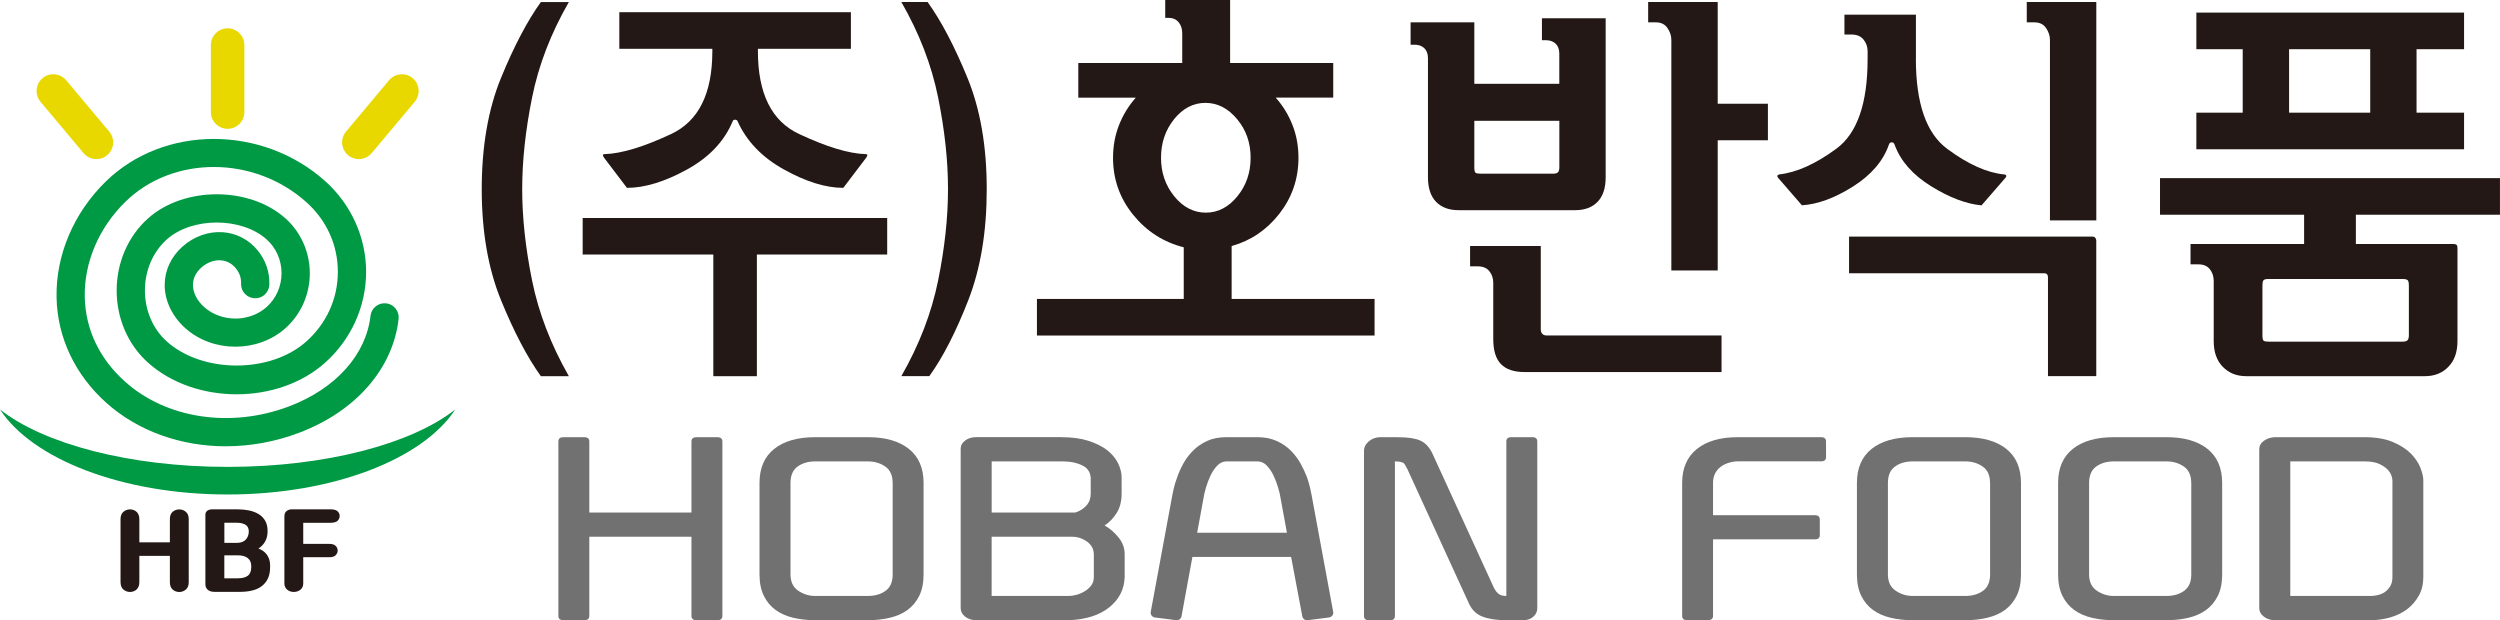 <?xml version="1.0" encoding="UTF-8"?>
<svg id="_레이어_2" data-name="레이어_2" xmlns="http://www.w3.org/2000/svg" viewBox="0 0 606.04 150.35">
  <defs>
    <style>
      .cls-1 {
        fill: #094;
      }

      .cls-2 {
        fill: #727171;
      }

      .cls-3 {
        fill: #231815;
      }

      .cls-4 {
        fill: #e9d700;
      }
    </style>
  </defs>
  <g>
    <g>
      <path class="cls-4" d="M55.18,31.23h0c-2.23,0-4.06-1.83-4.06-4.06V10.92c0-2.23,1.83-4.06,4.06-4.06h0c2.23,0,4.06,1.83,4.06,4.06v16.25c0,2.23-1.83,4.06-4.06,4.06Z"/>
      <path class="cls-4" d="M25.98,37.62h0c-1.71,1.44-4.29,1.21-5.72-.5l-10.44-12.45c-1.44-1.71-1.21-4.29.5-5.72h0c1.71-1.44,4.29-1.21,5.72.5l10.44,12.45c1.44,1.71,1.21,4.29-.5,5.72Z"/>
      <path class="cls-4" d="M84.38,37.62h0c-1.71-1.44-1.94-4.01-.5-5.72l10.44-12.45c1.44-1.71,4.01-1.94,5.72-.5h0c1.71,1.44,1.94,4.01.5,5.72l-10.44,12.45c-1.44,1.71-4.01,1.94-5.72.5Z"/>
    </g>
    <path class="cls-1" d="M55.18,113.18c-23.93,0-44.7-5.64-55.18-13.92,7.79,11.98,29.54,20.61,55.18,20.61s47.39-8.63,55.18-20.61c-10.48,8.28-31.25,13.92-55.18,13.92Z"/>
    <g>
      <path class="cls-3" d="M41.18,134.75h-7.4v6.34c0,.42-.06.78-.18,1.08-.12.3-.29.55-.5.74-.21.19-.45.34-.73.44-.27.1-.55.15-.83.15-.6,0-1.14-.19-1.61-.58s-.71-.99-.71-1.82v-15.24c0-.81.24-1.41.71-1.8s1.01-.58,1.61-.58c.28,0,.56.05.83.15.27.1.52.24.73.44.21.19.38.44.5.74.12.3.18.65.18,1.06v5.6h7.4v-5.6c0-.83.23-1.43.69-1.81.46-.38.99-.57,1.59-.57s1.11.19,1.58.58c.48.39.71.99.71,1.8v15.24c0,.83-.24,1.44-.71,1.82-.48.39-1,.58-1.58.58s-1.13-.19-1.59-.58c-.46-.39-.69-.99-.69-1.82v-6.34Z"/>
      <path class="cls-3" d="M49.79,124.79c0-.42.15-.75.46-.98.31-.23.72-.34,1.23-.34h6.08c.97,0,1.89.09,2.77.26.88.18,1.66.47,2.34.88.68.41,1.22.96,1.61,1.62.4.67.59,1.51.59,2.51s-.2,1.85-.61,2.55c-.41.7-.94,1.25-1.61,1.68.37.14.73.33,1.07.55.34.23.64.51.9.84.26.34.46.72.62,1.16.16.44.24.95.24,1.53v.45c0,1.09-.18,2.02-.55,2.77-.37.76-.88,1.37-1.52,1.85-.64.48-1.4.82-2.29,1.03-.88.21-1.82.32-2.83.32h-6.34c-.67,0-1.2-.17-1.58-.5-.39-.33-.58-.78-.58-1.35v-16.85ZM54.39,131.6h3.01c.97,0,1.69-.26,2.18-.79.48-.53.73-1.19.73-1.98,0-.74-.26-1.28-.78-1.61-.52-.33-1.25-.5-2.18-.5h-2.96v4.89ZM57.66,140.19c1.04,0,1.84-.2,2.4-.61.56-.41.85-1.12.85-2.14v-.18c0-.86-.28-1.52-.85-1.97s-1.36-.67-2.4-.67h-3.28v5.57h3.28Z"/>
      <path class="cls-3" d="M68.94,125.21c0-.62.18-1.06.54-1.33.36-.27.77-.41,1.23-.41h9.38c.84,0,1.43.16,1.76.49.33.33.49.69.49,1.1,0,.46-.16.85-.49,1.18-.33.33-.91.49-1.76.49h-6.58v5.12h6.37c.67,0,1.17.16,1.49.48.33.32.49.7.49,1.16,0,.37-.15.73-.45,1.07-.3.34-.81.52-1.53.52h-6.37v6.39c0,.35-.07.66-.21.91-.14.26-.32.47-.54.63-.22.17-.47.29-.74.37-.27.08-.54.12-.81.12s-.53-.04-.79-.12c-.26-.08-.51-.2-.73-.37-.22-.17-.4-.38-.54-.63-.14-.26-.21-.56-.21-.91v-16.25Z"/>
    </g>
    <path class="cls-1" d="M54.78,108.19c-10.88,0-21.31-3.64-29.04-10.57-7.55-6.77-11.83-15.81-12.03-25.45-.22-10.28,4.13-20.55,11.93-28.17,14.04-13.72,37.9-13.76,53.18-.1,6.31,5.64,9.93,13.66,9.93,22.01s-3.62,16.37-9.93,22.01c-11.43,10.22-31.49,10.22-42.93,0-4.84-4.32-7.61-10.7-7.61-17.49s2.77-13.17,7.61-17.49c8.72-7.79,24.59-7.79,33.31,0,3.75,3.35,5.9,8.2,5.9,13.31,0,5.11-2.15,9.96-5.9,13.31-6.69,5.98-17.58,5.98-24.27,0-3.18-2.84-5.01-6.66-5.01-10.47,0-3.52,1.53-6.83,4.32-9.32,2.78-2.48,6.37-3.74,9.88-3.47,3.27.26,6.24,1.82,8.35,4.41,1.95,2.39,2.92,5.26,2.82,8.29-.07,1.89-1.63,3.39-3.55,3.3-1.89-.07-3.37-1.65-3.3-3.55.05-1.39-.37-2.6-1.28-3.72-.93-1.14-2.17-1.8-3.58-1.92-1.64-.13-3.39.51-4.78,1.75-1.33,1.19-2.03,2.65-2.03,4.21,0,1.86.99,3.82,2.72,5.36,4.17,3.73,10.97,3.73,15.14,0,2.3-2.05,3.62-5.04,3.62-8.2,0-3.16-1.32-6.15-3.62-8.2-6.1-5.45-18.08-5.45-24.18,0-3.38,3.02-5.32,7.54-5.32,12.38s1.94,9.36,5.32,12.38c8.69,7.76,25.11,7.76,33.8,0,4.93-4.41,7.65-10.41,7.65-16.9s-2.72-12.49-7.65-16.9c-12.65-11.31-32.31-11.35-43.83-.1-6.45,6.3-10.05,14.73-9.87,23.12.17,7.84,3.54,14.93,9.76,20.5,10.05,9.01,25.68,11.35,39.82,5.98,11.25-4.28,18.62-12.48,19.69-21.94.22-1.88,1.9-3.22,3.79-3.02,1.88.21,3.23,1.91,3.02,3.79-1.38,12.06-10.37,22.37-24.07,27.57-5.82,2.21-11.87,3.29-17.79,3.29Z"/>
  </g>
  <g>
    <g>
      <path class="cls-3" d="M131.11,91.19c-3.3-4.6-6.51-10.73-9.64-18.38-3.13-7.66-4.69-16.64-4.69-26.96s1.56-19.39,4.69-27.01c3.13-7.62,6.34-13.74,9.64-18.34h6.79c-4.36,7.56-7.33,15.28-8.92,23.17-1.59,7.89-2.39,15.28-2.39,22.18s.8,14.28,2.39,22.13c1.59,7.85,4.57,15.59,8.92,23.21h-6.79Z"/>
      <path class="cls-3" d="M141.25,61.71v-8.87h73.82v8.87h-31.59v29.48h-10.56v-29.48h-31.67ZM150.13,11.83V2.96h56.14v8.87h-22.54v.59c0,10.25,3.32,16.94,9.97,20.06,6.65,3.12,12.01,4.75,16.09,4.88.33,0,.49.08.46.25-.03.17-.1.35-.21.54l-5.61,7.39c-4.25,0-9.04-1.48-14.37-4.44-5.34-2.96-9.09-6.87-11.27-11.73-.06-.2-.24-.31-.54-.35-.31-.03-.52.08-.63.35-2.01,4.86-5.71,8.77-11.1,11.73-5.39,2.96-10.24,4.44-14.54,4.44l-5.61-7.39c-.11-.2-.18-.38-.21-.54-.03-.16.13-.25.46-.25,4.08-.13,9.44-1.76,16.09-4.88,6.65-3.12,9.97-9.81,9.97-20.06v-.59h-22.54Z"/>
      <path class="cls-3" d="M234.51,18.83c3.13,7.62,4.69,16.63,4.69,27.01s-1.5,19.31-4.48,26.96c-2.99,7.66-6.13,13.78-9.43,18.38h-6.79c4.36-7.62,7.33-15.36,8.92-23.21,1.59-7.85,2.39-15.23,2.39-22.13s-.8-14.29-2.39-22.18c-1.59-7.89-4.57-15.61-8.92-23.17h6.37c3.3,4.6,6.51,10.71,9.64,18.34Z"/>
      <path class="cls-3" d="M261.4,23.66v-8.38h25.19v-7.2c0-1.12-.3-2.02-.89-2.71-.59-.69-1.39-1.04-2.39-1.04h-.84V0h15.73v15.28h25v8.38h-13.95c1.75,1.97,3.11,4.19,4.07,6.65.97,2.46,1.45,5.11,1.45,7.94,0,5.06-1.53,9.56-4.59,13.51-3.06,3.94-6.93,6.57-11.61,7.89v12.82h34.65v8.87h-81.85v-8.87h35.59v-12.52c-4.93-1.25-9.02-3.88-12.27-7.89-3.25-4.01-4.87-8.61-4.87-13.8,0-2.82.48-5.47,1.45-7.94.97-2.46,2.33-4.68,4.07-6.65h-13.95ZM284.63,28.88c-2.12,2.63-3.18,5.75-3.18,9.36s1.08,6.74,3.23,9.37c2.15,2.63,4.7,3.94,7.63,3.94s5.48-1.31,7.63-3.94c2.15-2.63,3.23-5.75,3.23-9.37s-1.09-6.74-3.28-9.36c-2.19-2.63-4.75-3.94-7.68-3.94s-5.46,1.32-7.59,3.94Z"/>
      <path class="cls-3" d="M378,20.31v-7.3c0-1.05-.3-1.86-.89-2.42-.59-.56-1.36-.84-2.29-.84h-1.03v-5.32h15.45v38.54c0,2.63-.66,4.62-1.97,5.96-1.31,1.35-3.12,2.02-5.43,2.02h-28.28c-2.31,0-4.12-.67-5.43-2.02-1.31-1.35-1.97-3.33-1.97-5.96V14.1c0-1.05-.3-1.86-.89-2.42-.59-.56-1.36-.84-2.29-.84h-1.03v-5.42h15.45v14.89h20.6ZM373.51,79.85c0,.46.12.82.37,1.08.25.26.59.39,1.03.39h42.42v8.87h-47.76c-2.56,0-4.46-.64-5.71-1.92-1.25-1.28-1.87-3.3-1.87-6.06v-13.6c0-1.12-.31-2.07-.94-2.86-.62-.79-1.56-1.18-2.81-1.18h-1.87v-4.93h17.14v20.21ZM357.4,29.28v11.34c0,.72.11,1.15.33,1.28.22.13.61.2,1.17.2h17.61c.56,0,.95-.11,1.17-.34.22-.23.33-.64.33-1.23v-11.24h-20.6ZM428.57,25.14v8.87h-12.17v31.55h-11.24V9.66c0-.99-.31-1.94-.94-2.86-.62-.92-1.56-1.38-2.81-1.38h-1.87V.49h16.86v24.65h12.17Z"/>
      <path class="cls-3" d="M464.44,14.29c0,10.78,2.53,18.04,7.59,21.79,5.06,3.75,9.68,5.82,13.86,6.21.31.07.47.18.47.35s-.06.31-.19.44l-5.81,6.7c-3.68-.33-7.76-1.87-12.22-4.63-4.46-2.76-7.41-6.11-8.85-10.06-.12-.39-.36-.59-.7-.59s-.58.2-.7.59c-1.37,3.94-4.26,7.31-8.66,10.1-4.4,2.79-8.54,4.32-12.41,4.58l-5.81-6.7c-.13-.13-.17-.28-.14-.44.03-.16.17-.28.42-.35,4.24-.46,8.88-2.55,13.91-6.26,5.02-3.71,7.54-10.96,7.54-21.74v-1.87c0-1.05-.33-1.99-.98-2.81-.66-.82-1.64-1.23-2.95-1.23h-1.69V3.55h17.33v10.75ZM448.24,57.37v8.87h47.29c.31,0,.55.08.7.25.15.16.23.41.23.74v23.95h11.71v-32.83c0-.26-.08-.49-.23-.69-.16-.2-.39-.3-.7-.3h-59ZM508.18,53.43V.49h-16.86v4.93h1.87c1.25,0,2.18.46,2.81,1.38.62.92.94,1.87.94,2.86v43.77h11.24Z"/>
      <path class="cls-3" d="M571.11,59.15h23.69c.31,0,.55.07.7.2.16.13.23.39.23.79v22.57c0,2.63-.73,4.7-2.2,6.21-1.47,1.51-3.36,2.27-5.67,2.27h-43.36c-2.31,0-4.2-.76-5.66-2.27-1.47-1.51-2.2-3.58-2.2-6.21v-14.59c0-1.12-.31-2.07-.94-2.86-.62-.79-1.56-1.18-2.81-1.18h-1.87v-4.93h27.53v-7.1h-34.93v-8.87h82.41v8.87h-34.93v7.1ZM532.43,11.93V3.06h64.9v8.87h-11.52v15.38h11.52v8.87h-64.9v-8.87h11.24v-15.38h-11.24ZM583.94,69.11c0-.59-.09-.99-.28-1.18s-.59-.3-1.22-.3h-32.59c-.62,0-1.02.12-1.17.35-.16.23-.23.64-.23,1.23v12.13c0,.72.11,1.15.33,1.28.22.13.61.2,1.17.2h32.5c.56,0,.95-.12,1.17-.34.22-.23.33-.64.33-1.23v-12.13ZM554.91,11.93v15.38h19.67v-15.38h-19.67Z"/>
    </g>
    <g>
      <path class="cls-2" d="M136.56,150.34c-.8,0-1.2-.35-1.2-1.04v-42.27c0-.7.4-1.04,1.2-1.04h5.1c.8,0,1.2.35,1.2,1.04v17.22h24.76v-17.22c0-.7.4-1.04,1.2-1.04h5.1c.8,0,1.2.35,1.2,1.04v42.27c0,.7-.4,1.04-1.2,1.04h-5.1c-.8,0-1.2-.35-1.2-1.04v-19.18h-24.76v19.18c0,.7-.4,1.04-1.2,1.04h-5.1Z"/>
      <path class="cls-2" d="M210.39,105.98c4.25,0,7.56.95,9.94,2.84,2.37,1.89,3.56,4.64,3.56,8.25v22.18c0,2.04-.35,3.77-1.05,5.19-.7,1.41-1.65,2.56-2.85,3.43-1.2.87-2.63,1.5-4.28,1.89s-3.43.59-5.33.59h-12.75c-1.9,0-3.68-.2-5.33-.59s-3.08-1.02-4.28-1.89c-1.2-.87-2.15-2.01-2.85-3.43-.7-1.41-1.05-3.14-1.05-5.19v-22.18c0-3.61,1.19-6.36,3.56-8.25,2.37-1.89,5.69-2.84,9.94-2.84h12.75ZM216.39,117.07c0-1.83-.6-3.15-1.8-3.98-1.2-.83-2.6-1.24-4.2-1.24h-12.75c-1.7,0-3.13.41-4.28,1.24-1.15.83-1.73,2.15-1.73,3.98v22.18c0,1.78.62,3.1,1.88,3.95,1.25.85,2.63,1.27,4.13,1.27h12.75c1.7,0,3.12-.41,4.28-1.24,1.15-.83,1.73-2.15,1.73-3.98v-22.18Z"/>
      <path class="cls-2" d="M257.28,105.98c2.55,0,4.74.29,6.56.88,1.83.59,3.34,1.34,4.54,2.25,1.2.96,2.09,2.02,2.66,3.2.57,1.17.86,2.33.86,3.46v3.91c0,1.83-.4,3.38-1.2,4.67-.8,1.28-1.78,2.29-2.93,3.03,1.3.74,2.44,1.72,3.41,2.94.98,1.22,1.46,2.57,1.46,4.04v5.54c-.1,2.96-1.34,5.39-3.71,7.31-2.38,1.91-5.62,2.96-9.72,3.13h-22.58c-1.05,0-1.94-.28-2.66-.85-.73-.57-1.09-1.26-1.09-2.09v-38.56c0-.83.36-1.51,1.09-2.05.72-.54,1.61-.82,2.66-.82h20.63ZM264.4,115.76c0-.3-.09-.69-.26-1.14-.18-.46-.51-.9-1.01-1.34-.55-.39-1.29-.73-2.21-1.01-.93-.28-2.14-.42-3.64-.42h-16.88v12.4h20.26c1.1-.35,2-.91,2.7-1.7.7-.78,1.05-1.74,1.05-2.87v-3.91ZM265.15,134.36c0-1.26-.55-2.28-1.65-3.07-1.1-.78-2.3-1.17-3.6-1.17h-19.51v14.35h18.76c.5,0,1.09-.09,1.76-.26.67-.17,1.34-.46,1.99-.85.6-.35,1.13-.8,1.58-1.37.45-.56.68-1.26.68-2.09v-5.54Z"/>
      <path class="cls-2" d="M285.11,150.34l-5.1-.65c-.35-.04-.63-.2-.83-.46-.2-.26-.28-.54-.23-.85l5.25-28.38c.05-.26.16-.79.34-1.6.17-.8.46-1.73.86-2.77.35-1.04.84-2.13,1.46-3.26.62-1.13,1.41-2.17,2.36-3.13.95-.96,2.09-1.74,3.41-2.35,1.32-.61,2.89-.91,4.69-.91h7.5c1.75,0,3.3.3,4.65.91,1.35.61,2.5,1.39,3.45,2.35.95.96,1.74,2,2.36,3.13.62,1.13,1.14,2.22,1.54,3.26.35,1.04.61,1.96.79,2.74.17.78.29,1.33.34,1.63l5.25,28.38c.05.3-.03.59-.23.85-.2.26-.48.41-.83.46l-5.1.65c-.35.04-.65-.03-.9-.23-.25-.2-.4-.45-.45-.75l-2.7-14.35h-23.93l-2.63,14.35c-.05.3-.2.55-.45.75-.25.2-.55.27-.9.23ZM310.47,120.98c-.1-.74-.3-1.63-.6-2.67-.3-1.04-.68-2.04-1.13-3-.45-.96-1-1.77-1.65-2.45-.65-.67-1.4-1.01-2.25-1.01h-7.5c-.85,0-1.6.34-2.25,1.01-.65.67-1.2,1.49-1.65,2.45-.45.96-.83,1.96-1.13,3-.3,1.04-.5,1.94-.6,2.67l-1.5,8.16h21.76l-1.5-8.16Z"/>
      <path class="cls-2" d="M341.15,113.68c-.2-.35-.36-.64-.49-.88-.12-.24-.26-.42-.41-.55-.2-.13-.46-.23-.79-.29-.33-.07-.76-.1-1.31-.1v37.45c0,.7-.4,1.04-1.2,1.04h-5.1c-.8,0-1.2-.35-1.2-1.04v-40.06c0-.83.37-1.57,1.12-2.22s1.62-1,2.63-1.04h4.5c2.35,0,4.13.26,5.33.78,1.2.52,2.18,1.52,2.93,3l15,32.75c.4.74.81,1.25,1.24,1.53.42.28,1.01.42,1.76.42v-37.45c0-.7.4-1.04,1.2-1.04h5.1c.8,0,1.2.35,1.2,1.04v40.38c0,.83-.31,1.52-.94,2.09-.63.56-1.44.85-2.44.85h-4.13c-2.35,0-4.26-.28-5.74-.85-1.48-.57-2.56-1.59-3.26-3.07l-15-32.75Z"/>
      <path class="cls-2" d="M408.98,150.34c-.8,0-1.2-.35-1.2-1.04v-32.23c0-3.57,1.19-6.31,3.56-8.22,2.37-1.91,5.69-2.87,9.94-2.87h20.18c.8,0,1.2.35,1.2,1.04v3.78c0,.7-.4,1.04-1.2,1.04h-20.18c-.7,0-1.41.11-2.14.33-.73.22-1.36.52-1.91.91-.6.43-1.08.98-1.43,1.63-.35.65-.53,1.44-.53,2.35v7.83h24.68c.8,0,1.2.35,1.2,1.04v3.78c0,.7-.4,1.04-1.2,1.04h-24.68v18.53c0,.7-.4,1.04-1.2,1.04h-5.1Z"/>
      <path class="cls-2" d="M476.42,105.98c4.25,0,7.57.95,9.94,2.84,2.37,1.89,3.56,4.64,3.56,8.25v22.18c0,2.04-.35,3.77-1.05,5.19-.7,1.41-1.65,2.56-2.85,3.43-1.2.87-2.63,1.5-4.28,1.89-1.65.39-3.43.59-5.33.59h-12.75c-1.9,0-3.68-.2-5.33-.59-1.65-.39-3.08-1.02-4.28-1.89-1.2-.87-2.15-2.01-2.85-3.43-.7-1.41-1.05-3.14-1.05-5.19v-22.18c0-3.61,1.19-6.36,3.56-8.25,2.37-1.89,5.69-2.84,9.94-2.84h12.75ZM482.42,117.07c0-1.83-.6-3.15-1.8-3.98-1.2-.83-2.6-1.24-4.2-1.24h-12.75c-1.7,0-3.13.41-4.28,1.24-1.15.83-1.73,2.15-1.73,3.98v22.18c0,1.78.62,3.1,1.88,3.95,1.25.85,2.63,1.27,4.13,1.27h12.75c1.7,0,3.13-.41,4.28-1.24s1.73-2.15,1.73-3.98v-22.18Z"/>
      <path class="cls-2" d="M525.19,105.98c4.25,0,7.57.95,9.94,2.84,2.37,1.89,3.56,4.64,3.56,8.25v22.18c0,2.04-.35,3.77-1.05,5.19-.7,1.41-1.65,2.56-2.85,3.43-1.2.87-2.63,1.5-4.28,1.89-1.65.39-3.43.59-5.33.59h-12.75c-1.9,0-3.68-.2-5.33-.59-1.65-.39-3.08-1.02-4.28-1.89-1.2-.87-2.15-2.01-2.85-3.43-.7-1.41-1.05-3.14-1.05-5.19v-22.18c0-3.61,1.19-6.36,3.56-8.25,2.37-1.89,5.69-2.84,9.94-2.84h12.75ZM531.19,117.07c0-1.83-.6-3.15-1.8-3.98-1.2-.83-2.6-1.24-4.2-1.24h-12.75c-1.7,0-3.13.41-4.28,1.24-1.15.83-1.73,2.15-1.73,3.98v22.18c0,1.78.62,3.1,1.88,3.95,1.25.85,2.63,1.27,4.13,1.27h12.75c1.7,0,3.13-.41,4.28-1.24,1.15-.83,1.73-2.15,1.73-3.98v-22.18Z"/>
      <path class="cls-2" d="M573.2,105.98c2.7,0,4.96.38,6.79,1.14,1.83.76,3.29,1.69,4.39,2.77,1.1,1.13,1.89,2.29,2.36,3.49.47,1.2.71,2.21.71,3.03v23.49c0,1.7-.36,3.2-1.09,4.5-.73,1.3-1.69,2.41-2.89,3.33-1.2.87-2.56,1.52-4.09,1.96-1.53.43-3.09.65-4.69.65h-23.26c-1,0-1.88-.28-2.63-.85-.75-.57-1.12-1.26-1.12-2.09v-38.49c0-.83.37-1.51,1.12-2.05.75-.54,1.62-.84,2.63-.88h21.76ZM579.96,116.42c-.05-.83-.35-1.59-.9-2.28-.45-.57-1.14-1.09-2.06-1.57-.93-.48-2.19-.72-3.79-.72h-18.01v32.62h19.51c.5,0,1.05-.07,1.65-.2.6-.13,1.17-.37,1.73-.72.5-.35.94-.82,1.31-1.4.37-.59.56-1.34.56-2.25v-23.49Z"/>
    </g>
  </g>
</svg>